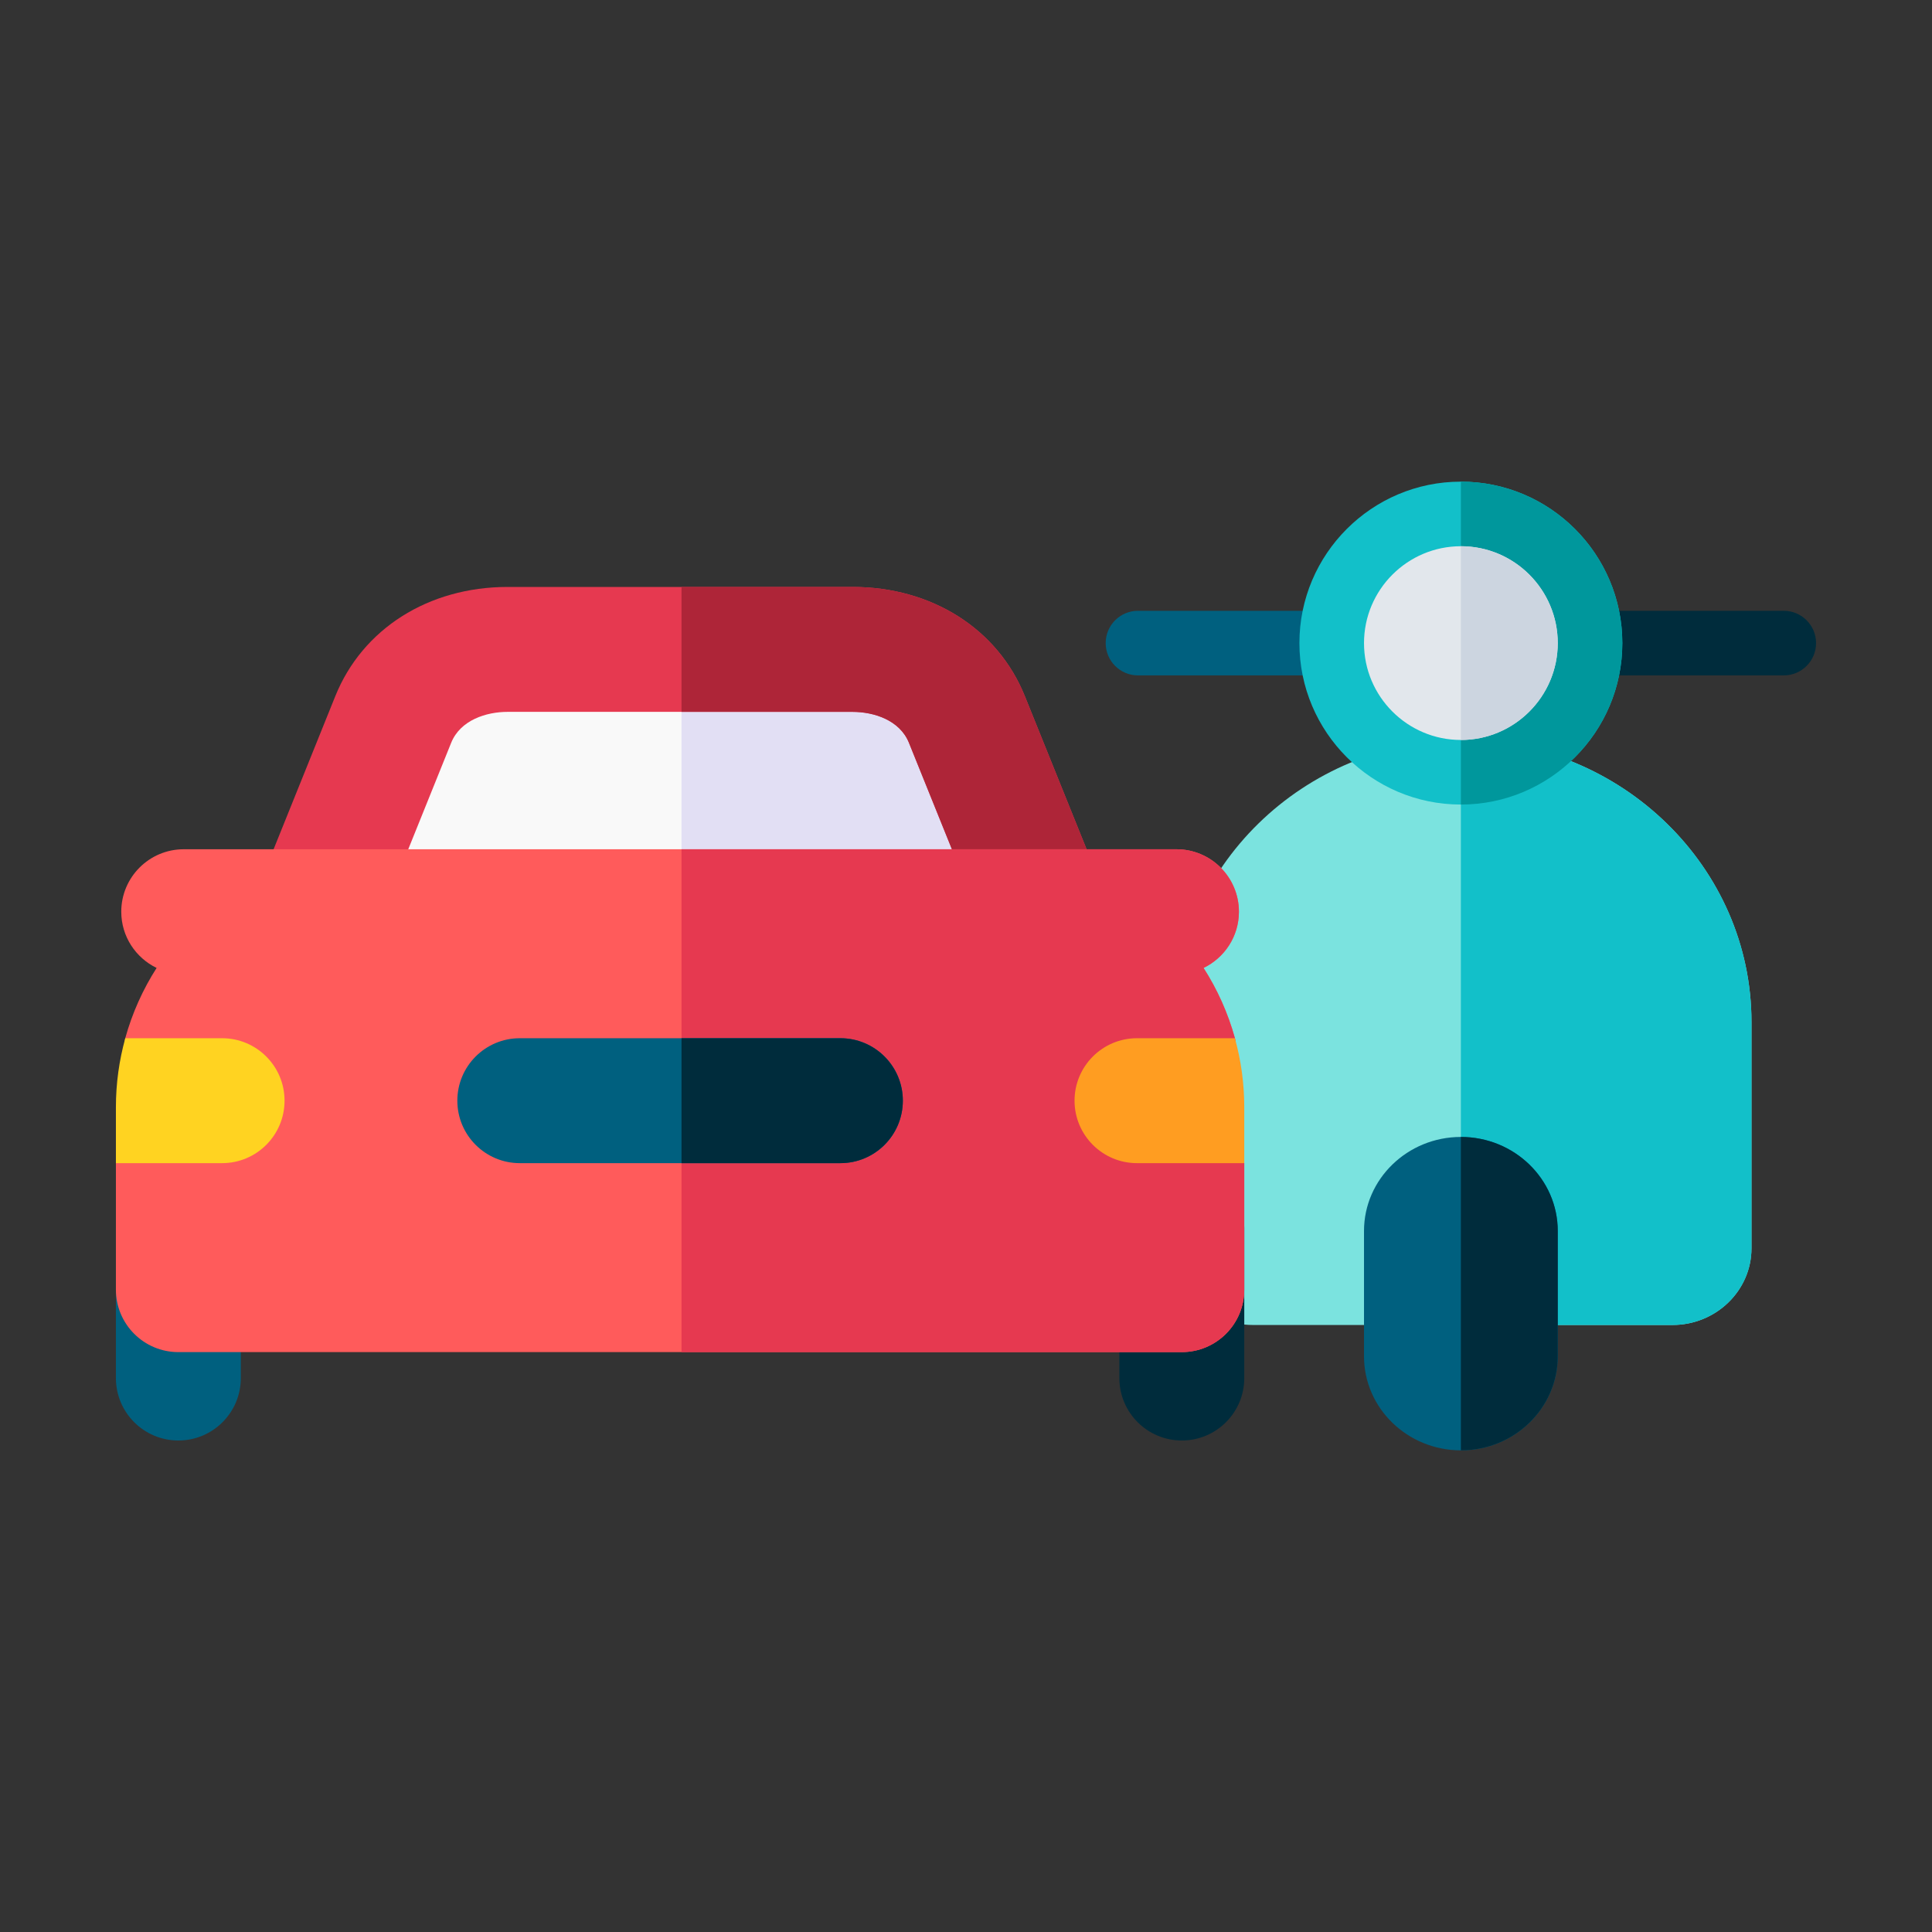 <svg width="120" height="120" viewBox="0 0 120 120" fill="none" xmlns="http://www.w3.org/2000/svg">
<rect x="0" y="0" width="120" height="120" fill="#333333" stroke="none"/>
<path d="M90.835 45.962C80.951 46.027 72.91 53.886 72.91 63.48V77.535C72.91 80.161 75.112 82.297 77.817 82.297H103.881C106.586 82.297 108.787 80.161 108.787 77.535V63.48C108.787 53.886 100.746 46.027 90.835 45.962Z" fill="#7BE3DF"/>
<path d="M90.836 45.962C90.803 45.962 90.771 45.967 90.738 45.967V82.297H103.882C106.587 82.297 108.789 80.162 108.789 77.536V63.48C108.789 53.886 100.747 46.027 90.836 45.962Z" fill="#12C0C9"/>
<path d="M110.793 41.95H98.76C97.652 41.95 96.754 41.052 96.754 39.944C96.754 38.836 97.652 37.938 98.76 37.938H110.793C111.9 37.938 112.799 38.836 112.799 39.944C112.799 41.052 111.9 41.95 110.793 41.95Z" fill="#002C3C"/>
<path d="M82.715 41.95H70.681C69.574 41.95 68.676 41.052 68.676 39.944C68.676 38.836 69.574 37.938 70.681 37.938H82.715C83.822 37.938 84.721 38.836 84.721 39.944C84.721 41.052 83.822 41.95 82.715 41.95Z" fill="#00607F"/>
<path d="M90.737 49.972C85.207 49.972 80.709 45.474 80.709 39.944C80.709 34.414 85.207 29.916 90.737 29.916C96.267 29.916 100.765 34.414 100.765 39.944C100.765 45.474 96.267 49.972 90.737 49.972Z" fill="#12C0C9"/>
<path d="M100.766 39.944C100.766 34.414 96.268 29.916 90.738 29.916V49.972C96.268 49.972 100.766 45.474 100.766 39.944Z" fill="#00979C"/>
<path d="M90.737 90.084C87.42 90.084 84.721 87.464 84.721 84.244V76.458C84.721 73.237 87.42 70.618 90.737 70.618C94.055 70.618 96.754 73.237 96.754 76.458V84.244C96.754 87.464 94.055 90.084 90.737 90.084Z" fill="#00607F"/>
<path d="M96.755 84.244V76.458C96.755 73.237 94.056 70.618 90.738 70.618V90.084C94.056 90.084 96.755 87.464 96.755 84.244Z" fill="#002C3C"/>
<path d="M90.737 45.961C87.42 45.961 84.721 43.262 84.721 39.944C84.721 36.626 87.42 33.927 90.737 33.927C94.055 33.927 96.754 36.626 96.754 39.944C96.754 43.262 94.055 45.961 90.737 45.961Z" fill="#E2E7EC"/>
<path d="M96.755 39.944C96.755 36.626 94.056 33.927 90.738 33.927V45.961C94.056 45.961 96.755 43.262 96.755 39.944Z" fill="#CCD5E0"/>
<path fill-rule="evenodd" clip-rule="evenodd" d="M31.53 40.336H52.95C56.024 40.336 58.906 41.836 60.056 44.687L65.029 57.016H19.455L24.424 44.689C25.573 41.837 28.456 40.336 31.53 40.336Z" fill="#F9F9F9"/>
<path fill-rule="evenodd" clip-rule="evenodd" d="M42.33 57.016H65.028L60.055 44.686C58.905 41.836 56.023 40.335 52.949 40.335H42.33L42.33 57.016Z" fill="#E2DFF4"/>
<path d="M11.078 89.472C8.936 89.472 7.199 87.736 7.199 85.593V76.283C7.199 74.141 8.936 72.404 11.078 72.404C13.221 72.404 14.958 74.141 14.958 76.283V85.593C14.958 87.736 13.221 89.472 11.078 89.472Z" fill="#00607F"/>
<path d="M73.405 89.472C71.262 89.472 69.525 87.736 69.525 85.593V76.283C69.525 74.141 71.262 72.404 73.405 72.404C75.547 72.404 77.284 74.141 77.284 76.283V85.593C77.284 87.736 75.547 89.472 73.405 89.472Z" fill="#002C3C"/>
<path d="M65.029 60.895H19.455C18.166 60.895 16.962 60.255 16.24 59.187C15.519 58.118 15.376 56.762 15.858 55.566L20.826 43.239C22.512 39.055 26.614 36.456 31.531 36.456H52.951C57.866 36.456 61.967 39.054 63.654 43.235L68.627 55.565C69.11 56.761 68.966 58.118 68.245 59.186C67.523 60.255 66.318 60.895 65.029 60.895ZM25.201 53.137H59.282L56.458 46.138C55.887 44.72 54.271 44.215 52.95 44.215H31.531C30.209 44.215 28.593 44.72 28.022 46.139L25.201 53.137Z" fill="#E63950"/>
<path d="M68.626 55.565L63.653 43.235C61.966 39.054 57.864 36.456 52.949 36.456H42.33V44.215H52.949C54.27 44.215 55.886 44.72 56.457 46.138L59.281 53.137H42.33V60.895H65.028C66.318 60.895 67.523 60.255 68.244 59.186C68.965 58.117 69.108 56.76 68.626 55.565Z" fill="#AE2538"/>
<path d="M74.755 60.12C76.054 59.492 76.952 58.167 76.952 56.628C76.952 54.486 75.215 52.749 73.072 52.749H11.411C9.269 52.749 7.532 54.486 7.532 56.628C7.532 58.167 8.43 59.492 9.728 60.12C8.875 61.453 8.212 62.922 7.779 64.486C7.401 65.85 11.078 67.272 11.078 68.756L7.199 72.245V80.103C7.199 82.246 8.936 83.982 11.078 83.982H73.404C75.547 83.982 77.284 82.246 77.284 80.103V72.242L73.404 68.525C73.404 67.041 77.082 65.85 76.704 64.486C76.272 62.922 75.609 61.453 74.755 60.12Z" fill="#FF5B5B"/>
<path d="M73.404 68.525C73.404 67.04 77.081 65.85 76.704 64.486C76.271 62.922 75.608 61.453 74.755 60.12C76.053 59.492 76.951 58.167 76.951 56.628C76.951 54.486 75.214 52.749 73.072 52.749H42.33V83.982H73.404C75.546 83.982 77.283 82.245 77.283 80.103V72.242L73.404 68.525Z" fill="#E63950"/>
<path d="M13.795 72.245C15.937 72.245 17.674 70.508 17.674 68.365C17.674 66.223 15.937 64.486 13.795 64.486H7.781C7.404 65.851 7.199 67.287 7.199 68.772V72.245H13.795Z" fill="#FFD321"/>
<path d="M70.621 64.486C68.479 64.486 66.742 66.223 66.742 68.365C66.742 70.508 68.479 72.245 70.621 72.245H77.223C77.244 72.245 77.264 72.242 77.284 72.242V68.772C77.284 67.287 77.08 65.851 76.702 64.486H70.621Z" fill="#FF9D21"/>
<path d="M52.199 72.245H32.285C30.143 72.245 28.406 70.508 28.406 68.365C28.406 66.223 30.143 64.486 32.285 64.486H52.199C54.341 64.486 56.078 66.223 56.078 68.365C56.078 70.508 54.341 72.245 52.199 72.245Z" fill="#00607F"/>
<path d="M52.198 64.486H42.33V72.245H52.198C54.34 72.245 56.077 70.508 56.077 68.365C56.077 66.223 54.34 64.486 52.198 64.486Z" fill="#002C3C"/>
</svg>
